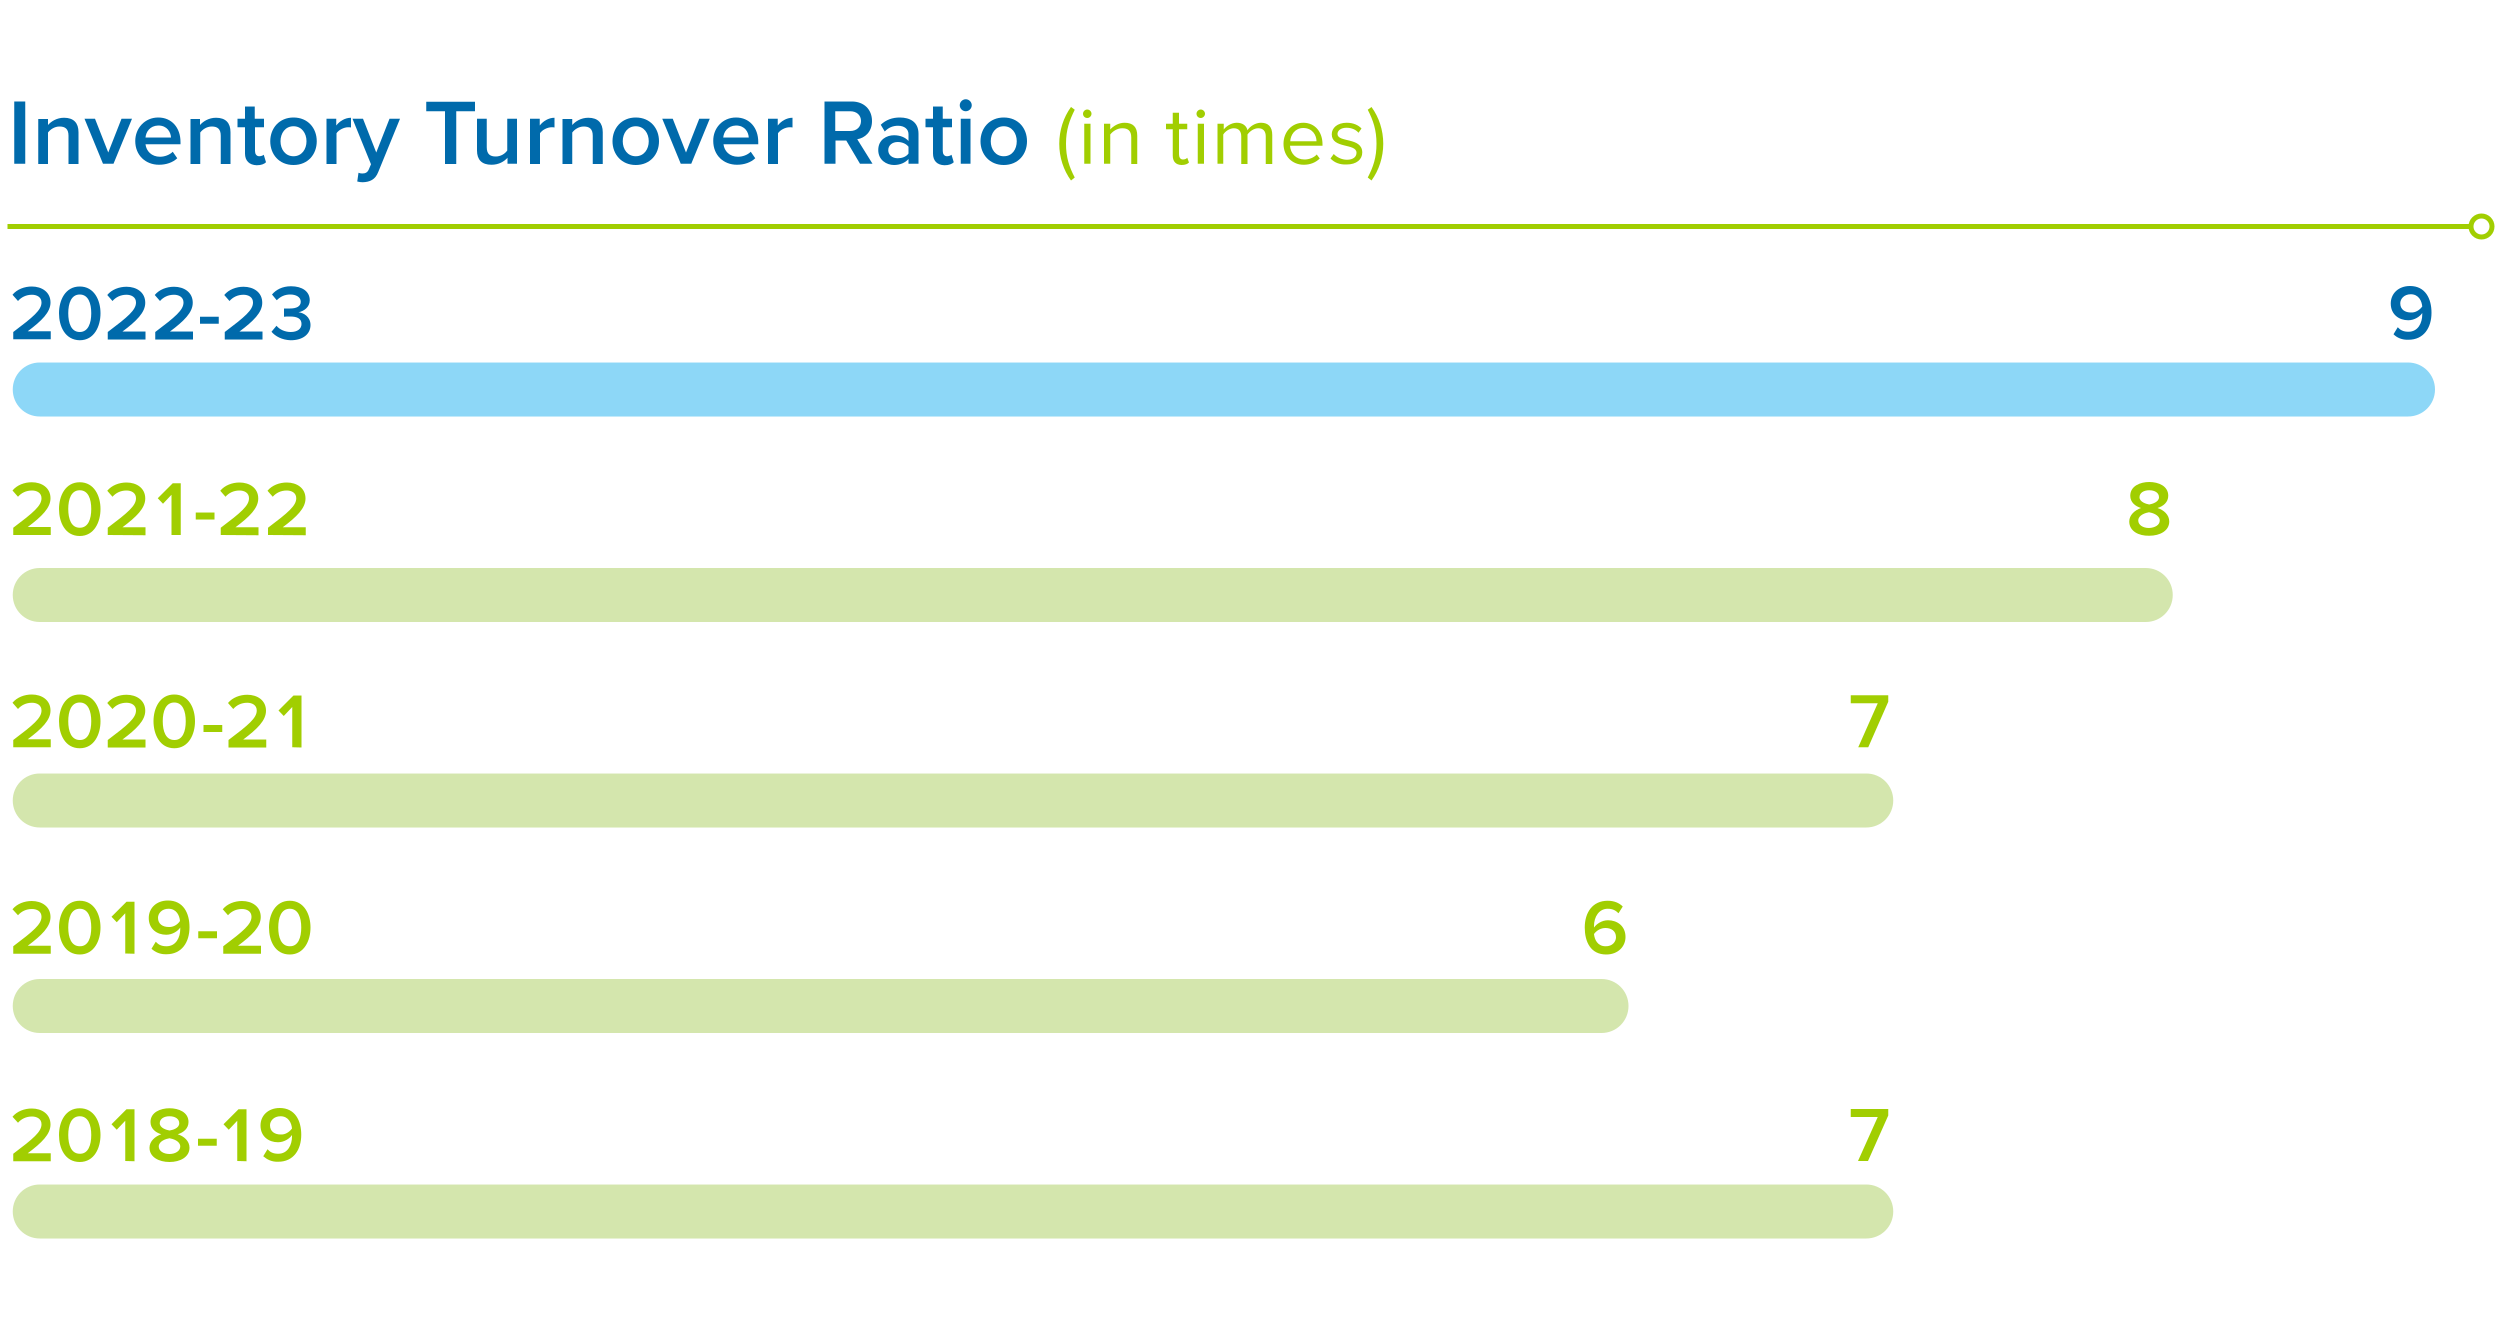 <?xml version="1.0" encoding="utf-8"?>
<!-- Generator: Adobe Illustrator 27.8.0, SVG Export Plug-In . SVG Version: 6.00 Build 0)  -->
<svg version="1.1" id="Layer_1" xmlns="http://www.w3.org/2000/svg" xmlns:xlink="http://www.w3.org/1999/xlink" x="0px" y="0px"
	 viewBox="0 0 1000 529.8" style="enable-background:new 0 0 1000 529.8;" xml:space="preserve">
<style type="text/css">
	.st0{enable-background:new    ;}
	.st1{fill:#006AAB;}
	.st2{fill:#A1CE01;}
	.st3{fill:#8DD7F7;}
	.st4{fill:#D4E6AD;}
	.st5{fill:none;stroke:#A1CE01;stroke-width:2;}
</style>
<g class="st0">
	<path class="st1" d="M5.7,65.5V40.6h4.4v24.9H5.7z"/>
	<path class="st1" d="M27.4,65.5V54.3c0-2.8-1.4-3.7-3.6-3.7c-2,0-3.7,1.2-4.6,2.4v12.6h-3.9v-18h3.9V50c1.2-1.4,3.5-2.9,6.4-2.9
		c3.9,0,5.8,2.1,5.8,5.8v12.7H27.4z"/>
	<path class="st1" d="M41.2,65.5l-7.4-18H38L43.3,61l5.3-13.5h4.2l-7.4,18H41.2z"/>
	<path class="st1" d="M63.3,47c5.4,0,8.9,4.1,8.9,9.8v0.9H58.2c0.3,2.7,2.4,5,5.8,5c1.8,0,3.8-0.7,5.1-2l1.8,2.6
		c-1.8,1.7-4.4,2.6-7.3,2.6c-5.4,0-9.5-3.8-9.5-9.5C54.1,51.3,57.9,47,63.3,47z M58.2,55h10.2c-0.1-2.1-1.5-4.8-5.1-4.8
		C59.9,50.3,58.4,52.8,58.2,55z"/>
	<path class="st1" d="M88.3,65.5V54.3c0-2.8-1.4-3.7-3.6-3.7c-2,0-3.7,1.2-4.6,2.4v12.6h-3.9v-18H80V50c1.2-1.4,3.5-2.9,6.4-2.9
		c3.9,0,5.8,2.1,5.8,5.8v12.7H88.3z"/>
	<path class="st1" d="M98,61.4V50.9h-3v-3.4h3v-4.9h3.9v4.9h3.7v3.4H102v9.5c0,1.2,0.6,2.1,1.7,2.1c0.7,0,1.5-0.3,1.8-0.6l0.9,3
		c-0.7,0.7-1.9,1.2-3.7,1.2C99.7,66,98,64.3,98,61.4z"/>
	<path class="st1" d="M108.1,56.5c0-5.2,3.6-9.5,9.3-9.5c5.8,0,9.3,4.3,9.3,9.5c0,5.2-3.5,9.5-9.3,9.5
		C111.6,66,108.1,61.7,108.1,56.5z M122.6,56.5c0-3.2-1.9-6-5.2-6c-3.3,0-5.2,2.8-5.2,6c0,3.2,1.9,6,5.2,6
		C120.7,62.5,122.6,59.7,122.6,56.5z"/>
	<path class="st1" d="M130.6,65.5v-18h3.9v2.7c1.3-1.7,3.5-3.1,5.9-3.1V51c-0.3-0.1-0.7-0.1-1.2-0.1c-1.6,0-3.8,1.1-4.6,2.4v12.3
		H130.6z"/>
	<path class="st1" d="M143.4,69.1c0.4,0.2,1,0.3,1.5,0.3c1.2,0,2.1-0.4,2.6-1.6l0.9-2.1L141,47.5h4.2l5.3,13.5l5.3-13.5h4.2
		l-8.7,21.3c-1.2,3.1-3.4,4-6.2,4.1c-0.6,0-1.6-0.1-2.2-0.3L143.4,69.1z"/>
</g>
<g class="st0">
	<path class="st1" d="M178,65.5V44.5h-7.5v-3.8H190v3.8h-7.5v21.1H178z"/>
</g>
<g class="st0">
	<path class="st1" d="M203,65.5v-2.4c-1.3,1.5-3.5,2.8-6.4,2.8c-3.9,0-5.8-2-5.8-5.7V47.5h3.9v11.4c0,2.8,1.4,3.7,3.6,3.7
		c2,0,3.7-1.1,4.6-2.4V47.5h3.9v18H203z"/>
	<path class="st1" d="M212,65.5v-18h3.9v2.7c1.3-1.7,3.5-3.1,5.9-3.1V51c-0.3-0.1-0.7-0.1-1.2-0.1c-1.6,0-3.8,1.1-4.6,2.4v12.3H212z
		"/>
	<path class="st1" d="M237.1,65.5V54.3c0-2.8-1.4-3.7-3.6-3.7c-2,0-3.7,1.2-4.6,2.4v12.6h-3.9v-18h3.9V50c1.2-1.4,3.5-2.9,6.4-2.9
		c3.9,0,5.8,2.1,5.8,5.8v12.7H237.1z"/>
	<path class="st1" d="M245,56.5c0-5.2,3.6-9.5,9.3-9.5c5.8,0,9.3,4.3,9.3,9.5c0,5.2-3.5,9.5-9.3,9.5C248.6,66,245,61.7,245,56.5z
		 M259.5,56.5c0-3.2-1.9-6-5.2-6c-3.3,0-5.2,2.8-5.2,6c0,3.2,1.9,6,5.2,6C257.6,62.5,259.5,59.7,259.5,56.5z"/>
	<path class="st1" d="M272.3,65.5l-7.4-18h4.2l5.3,13.5l5.3-13.5h4.2l-7.4,18H272.3z"/>
	<path class="st1" d="M294.4,47c5.4,0,8.9,4.1,8.9,9.8v0.9h-13.9c0.3,2.7,2.4,5,5.8,5c1.8,0,3.8-0.7,5.1-2l1.8,2.6
		c-1.8,1.7-4.4,2.6-7.3,2.6c-5.4,0-9.5-3.8-9.5-9.5C285.2,51.3,289,47,294.4,47z M289.3,55h10.2c-0.1-2.1-1.5-4.8-5.1-4.8
		C291,50.3,289.5,52.8,289.3,55z"/>
	<path class="st1" d="M307.2,65.5v-18h3.9v2.7c1.3-1.7,3.5-3.1,5.9-3.1V51c-0.3-0.1-0.7-0.1-1.2-0.1c-1.6,0-3.8,1.1-4.6,2.4v12.3
		H307.2z"/>
</g>
<g class="st0">
	<path class="st1" d="M344,65.5l-5.5-9.3h-4.3v9.3h-4.4V40.6h10.9c4.9,0,8.1,3.2,8.1,7.8c0,4.4-2.9,6.8-5.9,7.3l6.1,9.8H344z
		 M340.1,44.5h-6v7.9h6c2.5,0,4.3-1.6,4.3-4S342.6,44.5,340.1,44.5z"/>
</g>
<g class="st0">
	<path class="st1" d="M363.4,65.5v-1.9c-1.3,1.5-3.4,2.4-5.8,2.4c-3,0-6.3-2-6.3-6c0-4.1,3.3-5.9,6.3-5.9c2.4,0,4.5,0.8,5.8,2.3
		v-2.7c0-2.1-1.7-3.4-4.2-3.4c-2,0-3.8,0.7-5.3,2.3l-1.6-2.7c2.1-2,4.7-2.9,7.6-2.9c4,0,7.5,1.7,7.5,6.5v12H363.4z M363.4,58.7
		c-0.9-1.2-2.6-1.9-4.3-1.9c-2.2,0-3.8,1.3-3.8,3.3c0,1.9,1.6,3.2,3.8,3.2c1.7,0,3.4-0.6,4.3-1.9V58.7z"/>
	<path class="st1" d="M373.2,61.4V50.9h-3v-3.4h3v-4.9h3.9v4.9h3.7v3.4h-3.7v9.5c0,1.2,0.6,2.1,1.7,2.1c0.7,0,1.5-0.3,1.8-0.6l0.9,3
		c-0.7,0.7-1.9,1.2-3.7,1.2C374.8,66,373.2,64.3,373.2,61.4z"/>
	<path class="st1" d="M383.9,42.1c0-1.3,1.1-2.4,2.4-2.4c1.3,0,2.4,1.1,2.4,2.4c0,1.3-1.1,2.4-2.4,2.4
		C385,44.5,383.9,43.4,383.9,42.1z M384.3,65.5v-18h3.9v18H384.3z"/>
	<path class="st1" d="M392.2,56.5c0-5.2,3.6-9.5,9.3-9.5c5.8,0,9.3,4.3,9.3,9.5c0,5.2-3.5,9.5-9.3,9.5
		C395.8,66,392.2,61.7,392.2,56.5z M406.7,56.5c0-3.2-1.9-6-5.2-6c-3.3,0-5.2,2.8-5.2,6c0,3.2,1.9,6,5.2,6
		C404.9,62.5,406.7,59.7,406.7,56.5z"/>
</g>
<g class="st0">
	<path class="st2" d="M428.4,72.2c-3-4.1-4.7-9.3-4.7-14.7c0-5.3,1.7-10.6,4.7-14.7l1.5,1.1c-2.1,4.2-3.5,8-3.5,13.6
		c0,5.5,1.3,9.3,3.5,13.5L428.4,72.2z"/>
</g>
<g class="st0">
	<path class="st2" d="M433.2,45.5c0-0.9,0.8-1.7,1.7-1.7c0.9,0,1.7,0.8,1.7,1.7c0,0.9-0.8,1.7-1.7,1.7
		C434,47.2,433.2,46.5,433.2,45.5z M433.7,65.5v-16h2.5v16H433.7z"/>
</g>
<g class="st0">
	<path class="st2" d="M452.5,65.5V55c0-2.8-1.4-3.7-3.6-3.7c-2,0-3.8,1.2-4.8,2.5v11.7h-2.5v-16h2.5v2.3c1.1-1.3,3.3-2.7,5.7-2.7
		c3.4,0,5.1,1.7,5.1,5.2v11.3H452.5z"/>
</g>
<g class="st0">
	<path class="st2" d="M469.1,62.2V51.7h-2.7v-2.2h2.7v-4.4h2.5v4.4h3.3v2.2h-3.3v10c0,1.2,0.5,2.1,1.6,2.1c0.7,0,1.4-0.3,1.7-0.7
		l0.7,1.9c-0.6,0.6-1.5,1-3,1C470.3,65.9,469.1,64.6,469.1,62.2z"/>
</g>
<g class="st0">
	<path class="st2" d="M478.6,45.5c0-0.9,0.8-1.7,1.7-1.7c0.9,0,1.7,0.8,1.7,1.7c0,0.9-0.8,1.7-1.7,1.7
		C479.4,47.2,478.6,46.5,478.6,45.5z M479.1,65.5v-16h2.5v16H479.1z"/>
</g>
<g class="st0">
	<path class="st2" d="M506.3,65.5V54.6c0-2-0.9-3.3-3-3.3c-1.7,0-3.4,1.2-4.3,2.5v11.8h-2.5V54.6c0-2-0.9-3.3-3-3.3
		c-1.6,0-3.4,1.2-4.2,2.5v11.7H487v-16h2.5v2.3c0.7-1,2.8-2.7,5.2-2.7c2.5,0,3.9,1.3,4.3,3c0.9-1.5,3.1-3,5.4-3
		c2.9,0,4.5,1.6,4.5,4.9v11.6H506.3z"/>
</g>
<g class="st0">
	<path class="st2" d="M513.4,57.5c0-4.7,3.3-8.4,7.9-8.4c4.8,0,7.7,3.8,7.7,8.6v0.6h-13c0.2,3,2.3,5.5,5.8,5.5c1.8,0,3.7-0.7,4.9-2
		l1.2,1.6c-1.6,1.6-3.8,2.5-6.4,2.5C516.9,65.9,513.4,62.5,513.4,57.5z M521.3,51.2c-3.4,0-5.1,2.9-5.2,5.3h10.5
		C526.6,54.1,525,51.2,521.3,51.2z"/>
</g>
<g class="st0">
	<path class="st2" d="M532.2,63.4l1.3-1.8c1.1,1.2,3.1,2.3,5.3,2.3c2.5,0,3.8-1.2,3.8-2.8c0-3.9-9.9-1.5-9.9-7.4
		c0-2.5,2.2-4.6,6-4.6c2.7,0,4.7,1,5.9,2.3l-1.2,1.7c-1-1.2-2.7-2-4.8-2c-2.2,0-3.6,1.1-3.6,2.5c0,3.5,9.9,1.2,9.9,7.4
		c0,2.7-2.2,4.8-6.3,4.8C536,65.9,533.8,65.1,532.2,63.4z"/>
	<path class="st2" d="M547.1,71c2.2-4.2,3.5-8,3.5-13.5c0-5.5-1.3-9.3-3.5-13.6l1.5-1.1c3,4.1,4.7,9.3,4.7,14.7
		c0,5.3-1.7,10.6-4.7,14.7L547.1,71z"/>
</g>
<path class="st3" d="M15.9,145c-6,0-10.8,4.8-10.8,10.8s4.8,10.8,10.8,10.8h947.3c6,0,10.8-4.8,10.8-10.8s-4.8-10.8-10.8-10.8H15.9z
	"/>
<path class="st4" d="M15.9,227.2c-6,0-10.8,4.8-10.8,10.8s4.8,10.8,10.8,10.8h842.4c6,0,10.8-4.8,10.8-10.8s-4.8-10.8-10.8-10.8
	H15.9z"/>
<path class="st4" d="M15.9,309.4c-6,0-10.8,4.8-10.8,10.8S9.9,331,15.9,331h730.6c6,0,10.8-4.8,10.8-10.8s-4.8-10.8-10.8-10.8H15.9z
	"/>
<path class="st4" d="M15.9,473.8c-6,0-10.8,4.8-10.8,10.8s4.8,10.8,10.8,10.8h730.6c6,0,10.8-4.8,10.8-10.8s-4.8-10.8-10.8-10.8
	H15.9z"/>
<path class="st4" d="M15.9,391.6c-6,0-10.8,4.8-10.8,10.8s4.8,10.8,10.8,10.8h624.7c6,0,10.8-4.8,10.8-10.8s-4.8-10.8-10.8-10.8
	H15.9z"/>
<path class="st1" d="M5.3,135.7v-2.9c8.1-6.1,11.3-8.8,11.3-11.8c0-2.2-1.9-3.1-3.8-3.1c-2.4,0-4.3,1-5.6,2.5L5,117.9
	c1.8-2.2,4.8-3.3,7.7-3.3c4,0,7.5,2.2,7.5,6.4c0,3.9-3.5,7.3-9.1,11.5h9.2v3.2H5.3z M23.6,125.3c0-5.2,2.5-10.7,8.3-10.7
	s8.3,5.5,8.3,10.7s-2.5,10.8-8.3,10.8C26,136,23.6,130.5,23.6,125.3z M36.5,125.3c0-4-1.2-7.5-4.6-7.5s-4.6,3.5-4.6,7.5
	s1.2,7.5,4.6,7.5S36.5,129.2,36.5,125.3z M43.1,135.7v-2.9c8.1-6.1,11.3-8.8,11.3-11.8c0-2.2-1.9-3.1-3.8-3.1c-2.4,0-4.3,1-5.6,2.5
	l-2.1-2.4c1.8-2.2,4.8-3.3,7.7-3.3c4,0,7.5,2.2,7.5,6.4c0,3.9-3.5,7.3-9.1,11.5h9.2v3.2H43.1V135.7z M62.1,135.7v-2.9
	c8.1-6.1,11.3-8.8,11.3-11.8c0-2.2-1.9-3.1-3.8-3.1c-2.4,0-4.3,1-5.6,2.5l-2.1-2.4c1.8-2.2,4.8-3.3,7.7-3.3c4,0,7.5,2.2,7.5,6.4
	c0,3.9-3.5,7.3-9.1,11.5h9.2v3.2H62.1V135.7z M80,129.5v-2.8h7.5v2.8H80z M89.9,135.7v-2.9c8.1-6.1,11.3-8.8,11.3-11.8
	c0-2.2-1.9-3.1-3.8-3.1c-2.4,0-4.3,1-5.6,2.5l-2.1-2.4c1.8-2.2,4.8-3.3,7.7-3.3c4,0,7.5,2.2,7.5,6.4c0,3.9-3.5,7.3-9.1,11.5h9.2v3.2
	H89.9V135.7z M108.6,132.7l2-2.4c1.3,1.6,3.5,2.5,5.7,2.5c2.7,0,4.3-1.3,4.3-3.2c0-2.1-1.6-3-4.6-3c-0.9,0-2.1,0-2.4,0.1v-3.3
	c0.3,0,1.6,0,2.4,0c2.5,0,4.3-0.8,4.3-2.7s-1.9-2.9-4.2-2.9c-2.2,0-3.9,0.8-5.4,2.3l-1.9-2.3c1.6-1.9,4.1-3.3,7.6-3.3
	c4.5,0,7.5,2.1,7.5,5.6c0,2.8-2.4,4.4-4.5,4.8c2,0.2,4.8,1.8,4.8,5.1c0,3.6-3,6.1-7.9,6.1C112.8,136,110.1,134.5,108.6,132.7z"/>
<path class="st2" d="M5.3,214v-2.9c8.1-6.1,11.3-8.8,11.3-11.8c0-2.2-1.9-3.1-3.8-3.1c-2.4,0-4.3,1-5.6,2.5L5,196.2
	c1.8-2.2,4.8-3.3,7.7-3.3c4,0,7.5,2.2,7.5,6.4c0,3.9-3.5,7.3-9.1,11.5h9.2v3.2L5.3,214L5.3,214z M23.6,203.6
	c0-5.2,2.5-10.7,8.3-10.7s8.3,5.5,8.3,10.7s-2.5,10.8-8.3,10.8C26,214.4,23.6,208.8,23.6,203.6z M36.5,203.6c0-4-1.2-7.5-4.6-7.5
	s-4.6,3.5-4.6,7.5s1.2,7.5,4.6,7.5S36.5,207.6,36.5,203.6z M43.1,214v-2.9c8.1-6.1,11.3-8.8,11.3-11.8c0-2.2-1.9-3.1-3.8-3.1
	c-2.4,0-4.3,1-5.6,2.5l-2.1-2.4c1.8-2.2,4.8-3.3,7.7-3.3c4,0,7.5,2.2,7.5,6.4c0,3.9-3.5,7.3-9.1,11.5h9.2v3.2L43.1,214L43.1,214z
	 M68.6,214v-16.1l-3.4,3.6l-2.1-2.2l6-6h3.2V214H68.6z M78.3,207.8V205h7.5v2.8H78.3z M88.3,214v-2.9c8.1-6.1,11.3-8.8,11.3-11.8
	c0-2.2-1.9-3.1-3.8-3.1c-2.4,0-4.3,1-5.6,2.5l-2.1-2.4c1.8-2.2,4.8-3.3,7.7-3.3c4,0,7.5,2.2,7.5,6.4c0,3.9-3.5,7.3-9.1,11.5h9.2v3.2
	L88.3,214L88.3,214z M107.2,214v-2.9c8.1-6.1,11.3-8.8,11.3-11.8c0-2.2-1.9-3.1-3.8-3.1c-2.4,0-4.3,1-5.6,2.5l-2.1-2.4
	c1.8-2.2,4.8-3.3,7.7-3.3c4,0,7.5,2.2,7.5,6.4c0,3.9-3.5,7.3-9.1,11.5h9.2v3.2L107.2,214L107.2,214z"/>
<path class="st2" d="M5.3,298.9V296c8.1-6.1,11.3-8.8,11.3-11.8c0-2.2-1.9-3.1-3.8-3.1c-2.4,0-4.3,1-5.6,2.5L5,281.1
	c1.8-2.2,4.8-3.3,7.7-3.3c4,0,7.5,2.2,7.5,6.4c0,3.9-3.5,7.3-9.1,11.5h9.2v3.2L5.3,298.9L5.3,298.9z M23.6,288.5
	c0-5.2,2.5-10.7,8.3-10.7s8.3,5.5,8.3,10.7s-2.5,10.8-8.3,10.8C26,299.3,23.6,293.7,23.6,288.5z M36.5,288.5c0-4-1.2-7.5-4.6-7.5
	s-4.6,3.5-4.6,7.5s1.2,7.5,4.6,7.5C35.3,296.1,36.5,292.5,36.5,288.5z M43.1,298.9V296c8.1-6.1,11.3-8.8,11.3-11.8
	c0-2.2-1.9-3.1-3.8-3.1c-2.4,0-4.3,1-5.6,2.5l-2.1-2.4c1.8-2.2,4.8-3.3,7.7-3.3c4,0,7.5,2.2,7.5,6.4c0,3.9-3.5,7.3-9.1,11.5h9.2v3.2
	H43.1V298.9z M61.4,288.5c0-5.2,2.5-10.7,8.3-10.7s8.3,5.5,8.3,10.7s-2.5,10.8-8.3,10.8S61.4,293.7,61.4,288.5z M74.3,288.5
	c0-4-1.2-7.5-4.6-7.5s-4.6,3.5-4.6,7.5s1.2,7.5,4.6,7.5C73.1,296.1,74.3,292.5,74.3,288.5z M81.4,292.8V290h7.5v2.8H81.4z
	 M91.4,298.9V296c8.1-6.1,11.3-8.8,11.3-11.8c0-2.2-1.9-3.1-3.8-3.1c-2.4,0-4.3,1-5.6,2.5l-2.1-2.4c1.8-2.2,4.8-3.3,7.7-3.3
	c4,0,7.5,2.2,7.5,6.4c0,3.9-3.5,7.3-9.1,11.5h9.2v3.2H91.4V298.9z M116.9,298.9v-16.1l-3.4,3.6l-2.1-2.2l6-6h3.2V299L116.9,298.9
	L116.9,298.9z"/>
<path class="st2" d="M5.3,381.4v-2.9c8.1-6.1,11.3-8.8,11.3-11.8c0-2.2-1.9-3.1-3.8-3.1c-2.4,0-4.3,1-5.6,2.5L5,363.7
	c1.8-2.2,4.8-3.3,7.7-3.3c4,0,7.5,2.2,7.5,6.4c0,3.9-3.5,7.3-9.1,11.5h9.2v3.2h-15V381.4z M23.6,371c0-5.2,2.5-10.7,8.3-10.7
	s8.3,5.5,8.3,10.7s-2.5,10.8-8.3,10.8C26,381.8,23.6,376.3,23.6,371z M36.5,371c0-4-1.2-7.5-4.6-7.5s-4.6,3.5-4.6,7.5
	s1.2,7.5,4.6,7.5C35.3,378.6,36.5,375,36.5,371z M50.1,381.4v-16.1l-3.4,3.6l-2.1-2.2l6-6h3.2v20.8L50.1,381.4L50.1,381.4z
	 M60.6,379.5l1.7-2.8c1.1,1.2,2.3,1.8,4.3,1.8c3.8,0,5.5-3.5,5.5-6.9c0-0.2,0-0.4,0-0.6c-0.9,1.4-3.1,2.9-5.6,2.9
	c-3.7,0-7-2.3-7-6.7c0-3.9,3-7,7.7-7c6.1,0,8.6,5,8.6,10.7c0,6-3.1,10.8-9.2,10.8C64,381.8,62,380.8,60.6,379.5z M72,368.4
	c-0.2-2.2-1.4-4.9-4.6-4.9c-2.7,0-4.2,1.9-4.2,3.6c0,2.6,2,3.7,4.3,3.7C69.3,370.9,71,369.9,72,368.4z M79.3,375.3v-2.8h7.5v2.8
	H79.3z M89.3,381.4v-2.9c8.1-6.1,11.3-8.8,11.3-11.8c0-2.2-1.9-3.1-3.8-3.1c-2.4,0-4.3,1-5.6,2.5l-2.1-2.4c1.8-2.2,4.8-3.3,7.7-3.3
	c4,0,7.5,2.2,7.5,6.4c0,3.9-3.5,7.3-9.1,11.5h9.2v3.2H89.3V381.4z M107.6,371c0-5.2,2.5-10.7,8.3-10.7s8.3,5.5,8.3,10.7
	s-2.5,10.8-8.3,10.8C110,381.8,107.6,376.3,107.6,371z M120.5,371c0-4-1.2-7.5-4.6-7.5s-4.6,3.5-4.6,7.5s1.2,7.5,4.6,7.5
	C119.3,378.6,120.5,375,120.5,371z"/>
<path class="st2" d="M5.3,464.4v-2.9c8.1-6.1,11.3-8.8,11.3-11.8c0-2.2-1.9-3.1-3.8-3.1c-2.4,0-4.3,1-5.6,2.5L5,446.7
	c1.8-2.2,4.8-3.3,7.7-3.3c4,0,7.5,2.2,7.5,6.4c0,3.9-3.5,7.3-9.1,11.5h9.2v3.2h-15V464.4z M23.6,454c0-5.2,2.5-10.7,8.3-10.7
	s8.3,5.5,8.3,10.7s-2.5,10.8-8.3,10.8C26,464.8,23.6,459.3,23.6,454z M36.5,454c0-4-1.2-7.5-4.6-7.5s-4.6,3.5-4.6,7.5
	s1.2,7.5,4.6,7.5C35.3,461.6,36.5,458,36.5,454z M50.1,464.4v-16.1l-3.4,3.6l-2.1-2.2l6-6h3.2v20.8L50.1,464.4L50.1,464.4z
	 M59.8,459.1c0-2.6,2.2-4.5,4.7-5.4c-2.3-0.7-4.3-2.3-4.3-4.9c0-3.9,4-5.5,7.6-5.5c3.7,0,7.6,1.6,7.6,5.5c0,2.6-2,4.2-4.3,4.9
	c2.5,0.8,4.7,2.7,4.7,5.4c0,3.7-3.7,5.7-8,5.7C63.5,464.8,59.8,462.8,59.8,459.1z M72.1,458.6c0-2.2-3-3.1-4.3-3.3
	c-1.3,0.2-4.3,1.1-4.3,3.3c0,1.8,1.9,3,4.3,3C70.1,461.6,72.1,460.4,72.1,458.6z M71.7,449.3c0-1.8-1.7-2.8-3.9-2.8s-3.9,1-3.9,2.8
	c0,1.9,2.7,2.7,3.9,2.9C69.1,452,71.7,451.3,71.7,449.3z M79.2,458.3v-2.8h7.5v2.8H79.2z M94.9,464.4v-16.1l-3.4,3.6l-2.1-2.2l6-6
	h3.2v20.8L94.9,464.4L94.9,464.4z M105.3,462.5l1.7-2.8c1.1,1.2,2.3,1.8,4.3,1.8c3.8,0,5.5-3.5,5.5-6.9c0-0.2,0-0.4,0-0.6
	c-0.9,1.4-3.1,2.9-5.6,2.9c-3.7,0-7-2.3-7-6.7c0-3.9,3-7,7.7-7c6.1,0,8.6,5,8.6,10.7c0,6-3.1,10.8-9.2,10.8
	C108.7,464.8,106.8,463.8,105.3,462.5z M116.8,451.4c-0.2-2.2-1.4-4.9-4.6-4.9c-2.7,0-4.2,1.9-4.2,3.6c0,2.6,2,3.7,4.3,3.7
	C114,453.9,115.7,452.9,116.8,451.4z"/>
<path class="st1" d="M957.4,133.7l1.7-2.8c1.1,1.2,2.3,1.8,4.3,1.8c3.8,0,5.5-3.5,5.5-6.9c0-0.2,0-0.4,0-0.6
	c-0.9,1.4-3.1,2.9-5.6,2.9c-3.7,0-7-2.3-7-6.7c0-3.9,3-7,7.7-7c6.1,0,8.6,5,8.6,10.7c0,6-3.1,10.8-9.2,10.8
	C960.8,136,958.8,135.1,957.4,133.7z M968.9,122.6c-0.2-2.2-1.4-4.9-4.6-4.9c-2.7,0-4.2,1.9-4.2,3.6c0,2.6,2,3.7,4.3,3.7
	C966.1,125.1,967.8,124.1,968.9,122.6z"/>
<path class="st2" d="M851.7,208.6c0-2.6,2.2-4.5,4.7-5.4c-2.3-0.7-4.3-2.3-4.3-4.9c0-3.9,4-5.5,7.6-5.5c3.7,0,7.6,1.6,7.6,5.5
	c0,2.6-2,4.2-4.3,4.9c2.5,0.8,4.7,2.7,4.7,5.4c0,3.7-3.7,5.7-8,5.7C855.4,214.4,851.7,212.4,851.7,208.6z M863.9,208.2
	c0-2.2-3-3.1-4.3-3.3c-1.3,0.2-4.3,1.1-4.3,3.3c0,1.8,1.9,3,4.3,3C862,211.1,863.9,210,863.9,208.2z M863.6,198.9
	c0-1.8-1.7-2.8-3.9-2.8s-3.9,1-3.9,2.8c0,1.9,2.7,2.7,3.9,2.9C860.9,201.6,863.6,200.8,863.6,198.9z"/>
<polygon class="st2" points="743.3,298.9 751.1,281.3 740.3,281.3 740.3,278.1 755.3,278.1 755.3,280.7 747.3,298.9 "/>
<path class="st2" d="M633.9,371c0-6,3.1-10.7,9.2-10.7c2.6,0,4.6,0.9,6,2.3l-1.7,2.7c-1.1-1.1-2.3-1.8-4.3-1.8
	c-3.5,0-5.5,3.2-5.5,6.9c0,0.2,0,0.4,0,0.6c1-1.4,3.1-2.9,5.6-2.9c3.7,0,7,2.3,7,6.7c0,3.8-3,7-7.7,7
	C636.3,381.8,633.9,376.8,633.9,371z M646.4,374.9c0-2.6-2-3.7-4.2-3.7c-1.8,0-3.5,0.9-4.6,2.4c0.2,2.2,1.4,4.9,4.6,4.9
	C645,378.6,646.4,376.6,646.4,374.9z"/>
<polygon class="st2" points="743.2,464.4 751.1,446.8 740.3,446.8 740.3,443.6 755.3,443.6 755.3,446.2 747.2,464.4 "/>
<line class="st5" x1="3" y1="90.6" x2="988.4" y2="90.6"/>
<circle class="st5" cx="992.6" cy="90.6" r="4.2"/>
</svg>
